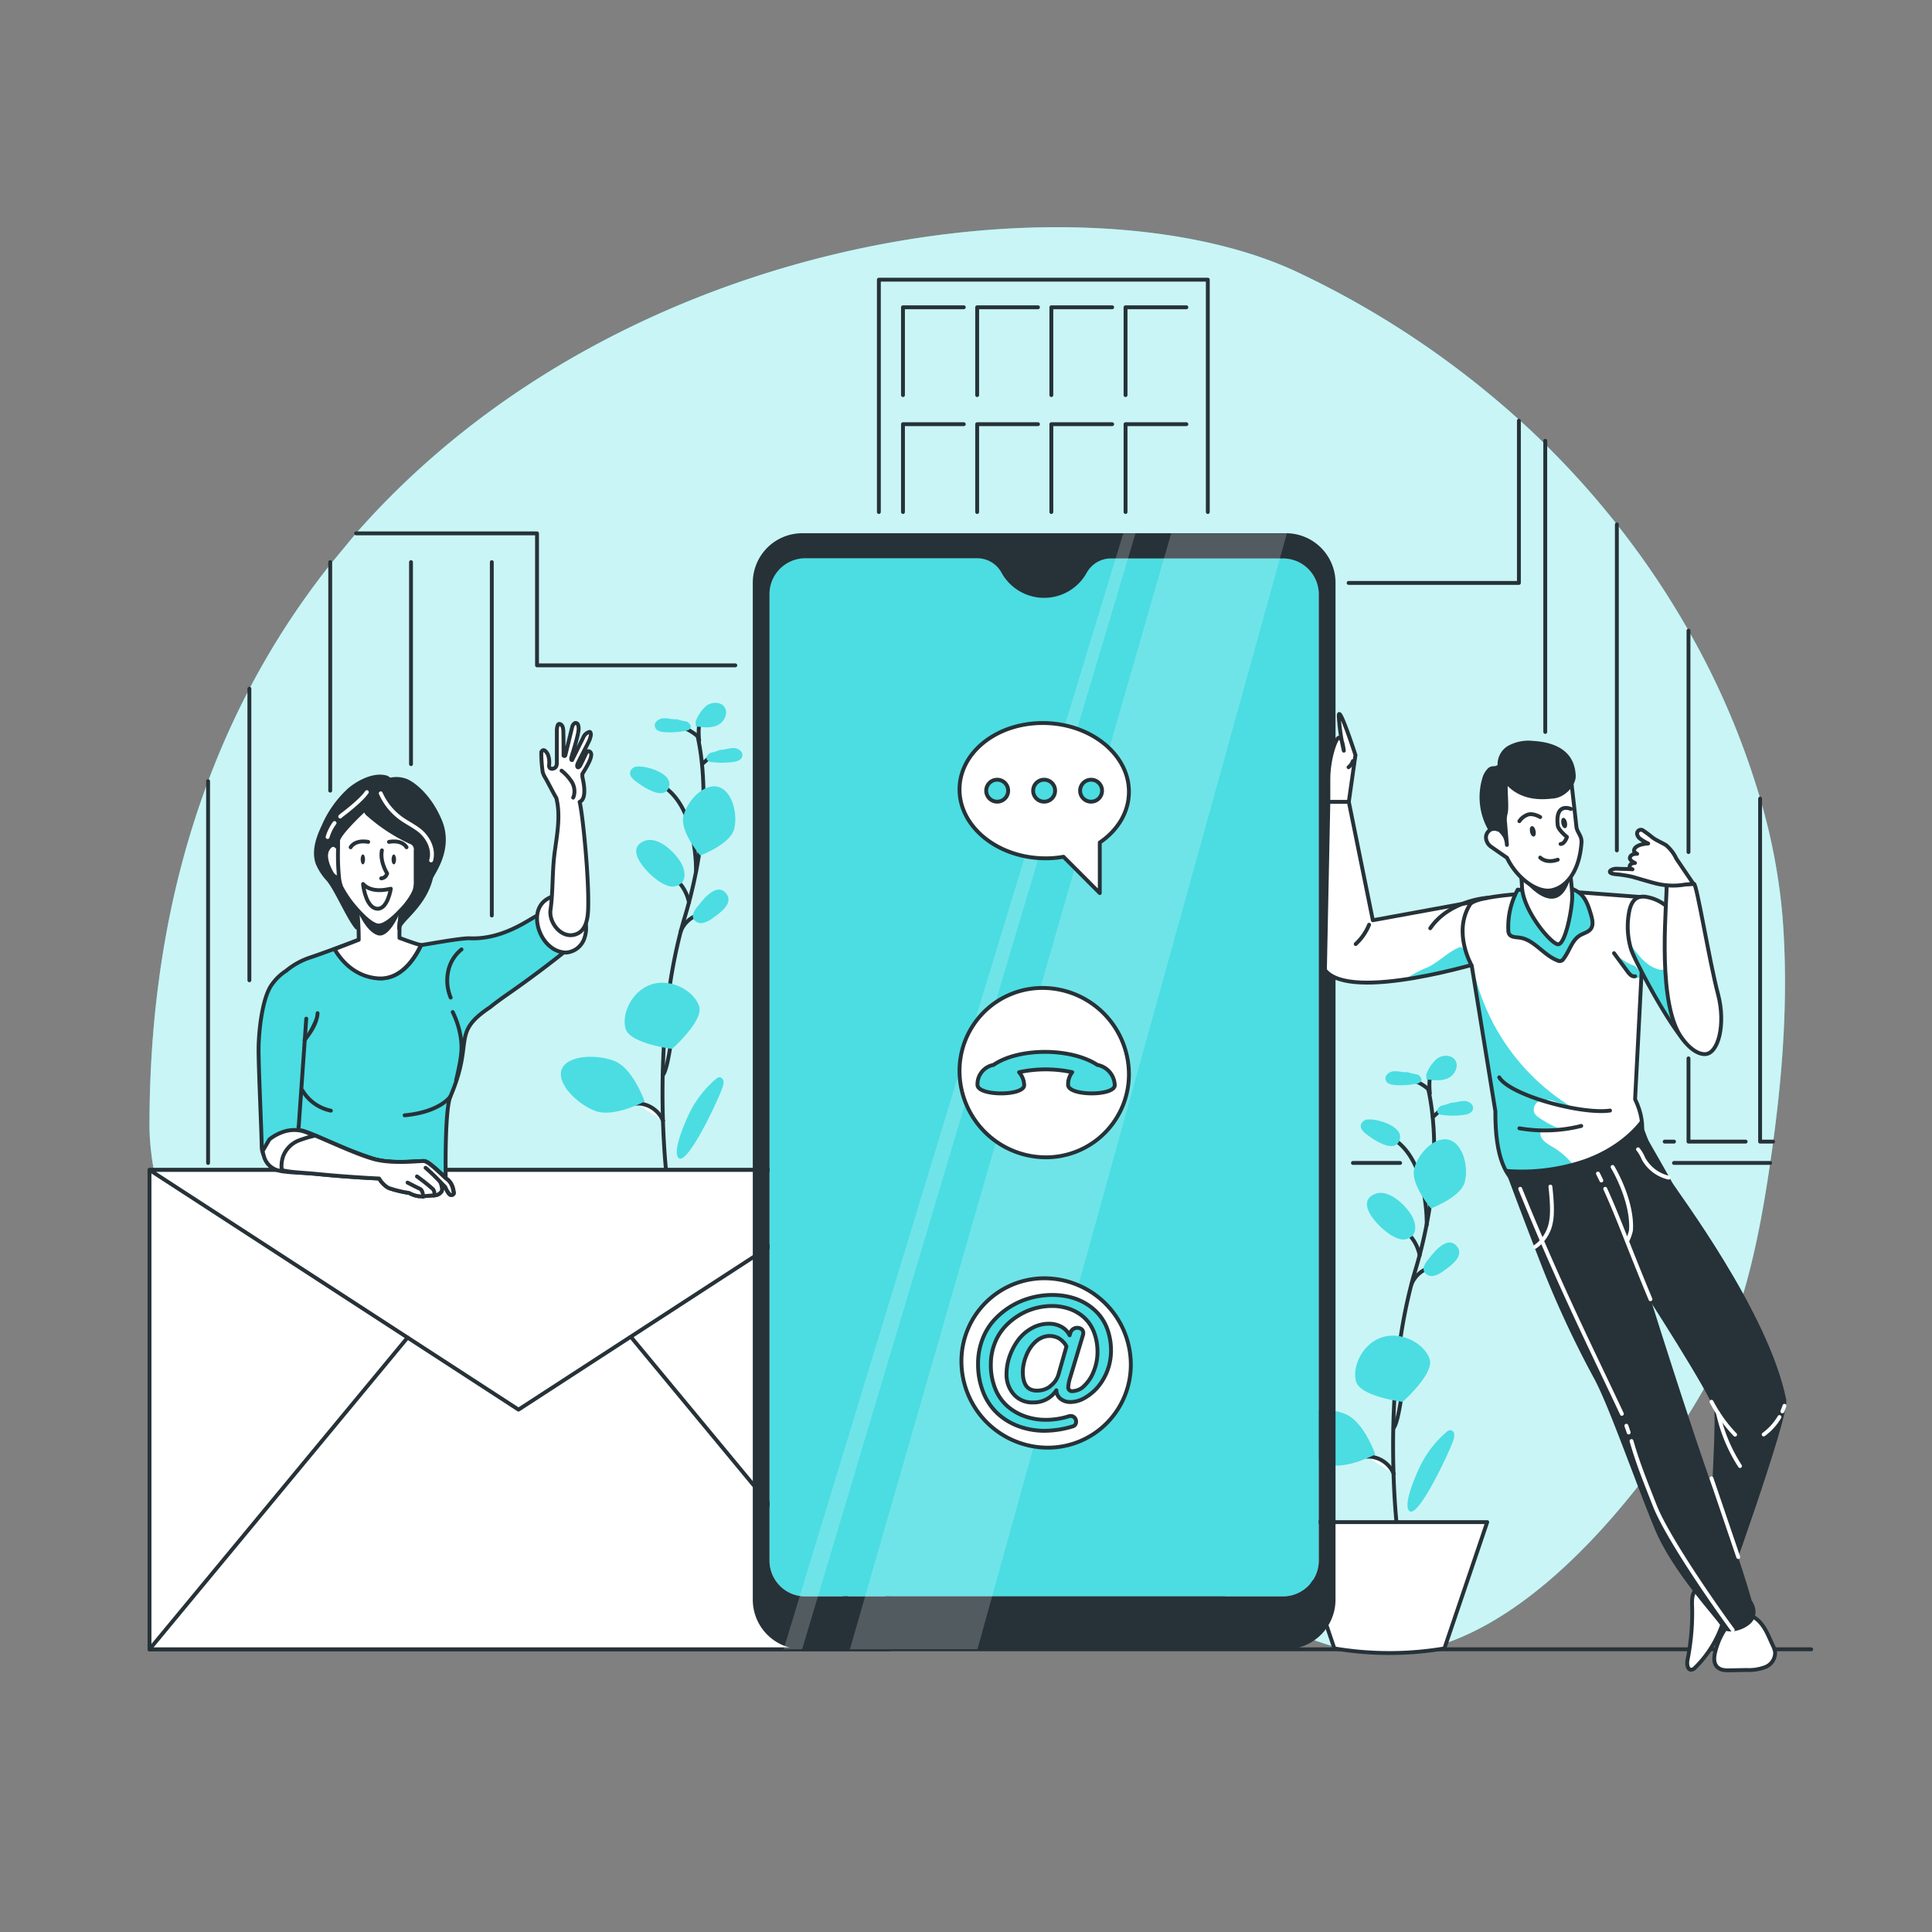 <svg xmlns="http://www.w3.org/2000/svg" viewBox="0 0 500 500"><rect x="0" y="0" width="500" height="500" fill="#808080" stroke="none"/><defs><clipPath id="a"><path d="M384.3 248.75s-34.85 10.8-41.41 2.27l.89-43.51h5.29l6.22 30.65 28.56-5.23s3.66 11.34.45 15.82z" style="fill:#fff;stroke:#263238;stroke-linecap:round;stroke-linejoin:round"/></clipPath><clipPath id="b"><path d="m380.88 249.89 6.12 37.68c-.16 24.42 11.49 20.75 19.58 20.68 9.35-.08 23.54-9.35 16.58-23.78l2.68-52.23-16.29-1.24c-5.37-.42-27.37.27-29.12 3.08-4.54 7.29.45 15.81.45 15.81z" style="fill:#fff;stroke:#263238;stroke-linecap:round;stroke-linejoin:round"/></clipPath><clipPath id="c"><path d="M441.19 255.8a36.9 36.9 0 0 1-5.32-11.7 30.51 30.51 0 0 0-1.82-6.11 11 11 0 0 0-7.89-5.85 4.16 4.16 0 0 0-2.16.1c-1.45.55-2.09 2.22-2.38 3.74a20.26 20.26 0 0 0 .54 9.81c.67 2.16 8.72 17.82 14 23.89-.46-3.06 3.06-13.29 5.03-13.88z" style="fill:#fff;stroke:#263238;stroke-linecap:round;stroke-linejoin:round"/></clipPath></defs><path d="M92.16 138c70.07-79.73 190.37-93 244-67.39a235.56 235.56 0 0 1 57.21 38.23q3.36 3 6.53 6.17a223.63 223.63 0 0 1 18.53 20.67A217.54 217.54 0 0 1 437 163.22a202.64 202.64 0 0 1 18.53 43.47 153.78 153.78 0 0 1 5.78 30.51c1.53 19.41.2 39-2.41 58.25q-.36 2.76-.78 5.52c-.07.51-.14 1-.22 1.53-2.87 19.17-6.93 38.51-16 55.23C432 376 397.46 426.69 360 428c-19.43.69-36.59-12-54.2-21-28-14.28-59.69-17.08-90.59-17.91s-62.18.06-92.29-7.6S63.29 356.24 47.9 327c-5.23-9.94-9.2-24.26-9.21-35.72 0-33.81 5.52-63.38 15.16-89.07a209.81 209.81 0 0 1 10.69-23.93 203.54 203.54 0 0 1 20.92-32.17z" style="fill:#4bdde2"/><g style="opacity:.7"><path d="M92.16 138c70.07-79.73 190.37-93 244-67.39a235.56 235.56 0 0 1 57.21 38.23q3.36 3 6.53 6.17a223.63 223.63 0 0 1 18.53 20.67A217.54 217.54 0 0 1 437 163.22a202.64 202.64 0 0 1 18.53 43.47 153.78 153.78 0 0 1 5.78 30.51c1.53 19.41.2 39-2.41 58.25q-.36 2.76-.78 5.52c-.07.51-.14 1-.22 1.53-2.87 19.17-6.93 38.51-16 55.23C432 376 397.46 426.69 360 428c-19.43.69-36.59-12-54.2-21-28-14.28-59.69-17.08-90.59-17.91s-62.18.06-92.29-7.6S63.29 356.24 47.9 327c-5.23-9.94-9.2-24.26-9.21-35.72 0-33.81 5.52-63.38 15.16-89.07a209.81 209.81 0 0 1 10.69-23.93 203.54 203.54 0 0 1 20.92-32.17z" style="fill:#fff"/></g><path style="fill:none;stroke:#263238;stroke-linecap:round;stroke-linejoin:round" d="M38.69 426.84h430.05M369.65 281.77h0v.11q0 .27.12.57a65 65 0 0 1 1 6.63c.19 1.91.34 4.09.38 6.52a98.68 98.68 0 0 1-1.15 16.78c-.22 1.46-.48 3-.79 4.54-.49 2.54-1.09 5.2-1.83 7.95a97.61 97.61 0 0 1-1.11 3.91l-.47 1.61c-.18.65-.36 1.3-.53 2v0a132.49 132.49 0 0 0-2.75 13.48c-.85 5.65-1.38 11.26-1.67 16.57-.39 7.08-.37 13.62-.2 19a2.44 2.44 0 0 0 0 .27c.18 5.47.52 9.76.75 12.2.13 1.43.22 2.24.23 2.29"/><path d="M369.68 281.91h0a12.1 12.1 0 0 0-5.25-2.73" style="fill:#fff;stroke:#263238;stroke-linecap:round;stroke-linejoin:round"/><path style="fill:none;stroke:#263238;stroke-linecap:round;stroke-linejoin:round" d="m370.8 289.11 2.66-2.41M367.41 324.88h0a11 11 0 0 0-.62-2.05 10.6 10.6 0 0 0-1.59-2.69 10.43 10.43 0 0 0-1.67-1.65M365.28 332.38a7.36 7.36 0 0 1 4.17-4.11"/><path d="M360.66 369.58c.89-1.08 1.56-5.17 1.92-7.37.09-.52.16-1 .23-1.29M353.81 377a4.42 4.42 0 0 1 .89 0 7.25 7.25 0 0 1 6 4.45" style="fill:#fff;stroke:#263238;stroke-linecap:round;stroke-linejoin:round"/><path d="M369.24 317s.47-16.23-8.44-22.12" style="fill:none;stroke:#263238;stroke-linecap:round;stroke-linejoin:round"/><path d="M370 351.79c1.17 3.79-7 11-7 11s-10.79-1.35-12-5.13 1.56-10 6.8-11.6 11.07 1.94 12.2 5.73zM379.09 305.86c-1 4-8.76 6.87-8.76 6.87S365 306.5 366 302.48s5.31-8.44 8.93-7.51 5.2 6.87 4.16 10.89zM348.1 365.93c4.85 1.88 7.82 10.46 7.82 10.46s-8 4.31-12.84 2.42-10-7.21-8.6-10.76 8.77-4.05 13.62-2.12zM358.73 318.73a10.43 10.43 0 0 0 3.32 1.88 3.49 3.49 0 0 0 3.53-.84c1-1.19.76-3 .11-4.49-1.3-2.85-6.08-7.7-9.75-6.31-5.3 2.03.43 8.03 2.79 9.76zM369.58 326c-.7.86-1.44 1.95-1.05 3a2.23 2.23 0 0 0 2.44 1.2 6.56 6.56 0 0 0 2.62-1.29c1.87-1.3 5.71-4 3.26-6.57s-5.85 1.85-7.27 3.66zM353.93 289.73a1.93 1.93 0 0 0-1.75 1.42c-.16.93.61 1.74 1.35 2.31 1.86 1.44 7.45 5.3 8.69 1.57 1.18-3.52-5.83-5.57-8.29-5.3zM364.22 277.47c-1.15.11-2.3-.31-3.46-.24s-2.43 1-2.18 2.14 1.54 1.39 2.6 1.45a20.77 20.77 0 0 0 5.45-.37 1.68 1.68 0 0 0 1.1-.56c.47-.69-.27-1.61-1.07-1.85a11.94 11.94 0 0 1-2.41-.58zM375.48 285.4c1.15 0 2.27-.46 3.43-.47s2.5.84 2.31 2-1.43 1.49-2.49 1.62a20.79 20.79 0 0 1-5.46 0 1.66 1.66 0 0 1-1.14-.49c-.51-.65.17-1.62.94-1.92a10.88 10.88 0 0 0 2.37-.73zM374.34 370.62a1.62 1.62 0 0 1 1-.49 1.11 1.11 0 0 1 1 1 3.17 3.17 0 0 1-.18 1.46c-.79 2.63-9.59 21.62-11.62 18.21-1.19-2 1.75-8.69 2.62-10.58a27.57 27.57 0 0 1 7.18-9.6z" style="fill:#4bdde2"/><path d="M370.05 283s-.53-4.61.58-5" style="fill:none;stroke:#263238;stroke-linecap:round;stroke-linejoin:round"/><path d="M369.07 278.19a10 10 0 0 1 2.84-4.22c1.39-1 3.62-1.08 4.63.31 1.13 1.55 0 3.9-1.73 4.73s-3.77.58-5.67.31v-.84z" style="fill:#4bdde2"/><path d="M373.81 426.61h0a85.62 85.62 0 0 1-28.48 0h0l-11.08-32.69h50.64z" style="fill:#fff;stroke:#263238;stroke-linecap:round;stroke-linejoin:round"/><path d="M180.55 190.43h0v.11q.06.27.12.57a61.83 61.83 0 0 1 1 6.63c.19 1.91.33 4.09.38 6.52a98.68 98.68 0 0 1-1.12 16.74c-.22 1.46-.48 3-.79 4.54-.49 2.54-1.1 5.2-1.83 7.95-.34 1.28-.71 2.59-1.11 3.91-.16.54-.32 1.07-.47 1.61s-.37 1.3-.54 2h0a133 133 0 0 0-2.75 13.48c-.85 5.65-1.37 11.26-1.66 16.57-.39 7.08-.38 13.62-.2 19v.27c.19 5.47.52 9.76.76 12.21.12 1.42.22 2.23.22 2.28" style="fill:none;stroke:#263238;stroke-linecap:round;stroke-linejoin:round"/><path d="M180.57 190.57h0s0 0 0 0a12.91 12.91 0 0 0-2.34-1.63 12.54 12.54 0 0 0-2.92-1.1" style="fill:#fff;stroke:#263238;stroke-linecap:round;stroke-linejoin:round"/><path style="fill:none;stroke:#263238;stroke-linecap:round;stroke-linejoin:round" d="m181.69 197.77 2.67-2.41M178.31 233.54h0a11 11 0 0 0-.63-2.05 10.6 10.6 0 0 0-1.59-2.69 10.43 10.43 0 0 0-1.67-1.65M176.18 241a7.31 7.31 0 0 1 4.16-4.11"/><path d="M171.55 278.24c.89-1.08 1.57-5.17 1.93-7.37.08-.52.16-1 .22-1.29M164.7 285.62a4.52 4.52 0 0 1 .9 0 7.28 7.28 0 0 1 6 4.45" style="fill:#fff;stroke:#263238;stroke-linecap:round;stroke-linejoin:round"/><path d="M180.13 225.62s.48-16.23-8.44-22.12" style="fill:none;stroke:#263238;stroke-linecap:round;stroke-linejoin:round"/><path d="M180.94 260.45c1.16 3.79-7 11-7 11s-10.8-1.35-12-5.13 1.57-10 6.8-11.6 11.03 1.95 12.2 5.73zM190 214.52c-1 4-8.76 6.87-8.76 6.87s-5.39-6.23-4.35-10.25 5.3-8.44 8.92-7.51 5.19 6.87 4.19 10.89zM159 274.59c4.85 1.89 7.83 10.46 7.83 10.46s-8 4.31-12.85 2.42-10-7.21-8.59-10.76 8.75-4.01 13.61-2.12zM169.63 227.39a10.39 10.39 0 0 0 3.31 1.88 3.49 3.49 0 0 0 3.53-.84c1-1.19.76-3 .11-4.49-1.3-2.85-6.07-7.7-9.75-6.31-5.29 2.01.43 8.01 2.8 9.76zM180.47 234.67c-.69.86-1.43 2-1.05 3a2.23 2.23 0 0 0 2.44 1.2 6.5 6.5 0 0 0 2.62-1.29c1.87-1.29 5.71-4 3.26-6.57s-5.8 1.84-7.27 3.66zM164.82 198.39a1.94 1.94 0 0 0-1.75 1.42c-.16.93.61 1.74 1.36 2.31 1.86 1.44 7.44 5.3 8.69 1.57 1.17-3.52-5.83-5.57-8.3-5.3zM175.11 186.13c-1.15.11-2.3-.31-3.45-.24s-2.44 1-2.18 2.14 1.53 1.39 2.6 1.45a20.7 20.7 0 0 0 5.44-.37 1.7 1.7 0 0 0 1.11-.56c.46-.69-.28-1.61-1.07-1.85a12 12 0 0 1-2.42-.58zM186.37 194.06c1.16 0 2.28-.46 3.43-.47s2.5.84 2.32 2-1.44 1.49-2.5 1.62a20.79 20.79 0 0 1-5.46 0 1.66 1.66 0 0 1-1.14-.49c-.51-.65.17-1.62.95-1.92a11.23 11.23 0 0 0 2.37-.73zM185.23 279.28a1.64 1.64 0 0 1 1-.49 1.14 1.14 0 0 1 1 1 3.18 3.18 0 0 1-.19 1.46c-.78 2.63-9.59 21.62-11.61 18.21-1.2-2 1.74-8.69 2.61-10.58a27.57 27.57 0 0 1 7.19-9.6z" style="fill:#4bdde2"/><path d="M180.94 191.68s-.53-4.61.59-5" style="fill:none;stroke:#263238;stroke-linecap:round;stroke-linejoin:round"/><path d="M180 186.85a9.82 9.82 0 0 1 2.84-4.22c1.39-1 3.61-1.08 4.62.31 1.13 1.55 0 3.9-1.73 4.73s-3.76.58-5.66.31v-.84z" style="fill:#4bdde2"/><g><path style="fill:none;stroke:#263238;stroke-linecap:round;stroke-linejoin:round" d="M53.85 300.97v-98.81M362.35 300.97h-12.21M458.1 300.97h-24.87M349.02 150.86h44.07v-41.98M92.16 138.04h46.82v34.15h51.32M64.54 253.69v-75.46M85.46 145.48v59.14M106.37 145.48v52.28M127.28 145.48v91.45M227.45 132.51V72.38h85.13v60.13"/><path style="fill:none;stroke:#263238;stroke-linecap:round;stroke-linejoin:round" d="M233.69 102.25V79.52h15.74M252.89 102.25V79.52h15.74M272.09 102.25V79.52h15.74M291.29 102.25V79.52h15.74M233.69 132.51v-22.73h15.74M252.89 132.51v-22.73h15.74M272.09 132.51v-22.73h15.74M291.29 132.51v-22.73h15.74M399.91 114.08v75.35M430.82 295.45h2.41M418.44 135.72v84.36M436.98 273.91v21.54h14.79M436.98 163.22v57.29M455.51 206.69v88.76h3.37"/></g><g><path style="fill:#fff;stroke:#263238;stroke-linecap:round;stroke-linejoin:round" d="M38.69 302.78h191v124.06h-191z"/><path style="fill:#fff;stroke:#263238;stroke-linecap:round;stroke-linejoin:round" d="m38.69 302.78 95.5 62.03 95.5-62.03h-191z"/><path style="fill:none;stroke:#263238;stroke-linecap:round;stroke-linejoin:round" d="m105.48 346.16-66.79 80.68M163.42 346.16l66.79 80.68"/></g><g><path d="M331.9 144.48h-44.4a7.16 7.16 0 0 0-6.26 3.7 12.61 12.61 0 0 1-22.06 0 7.15 7.15 0 0 0-6.29-3.75h-44.35a9.27 9.27 0 0 0-9.39 9.15V404a9.28 9.28 0 0 0 9.39 9.15H331.9a9.29 9.29 0 0 0 9.4-9.15V153.63a9.28 9.28 0 0 0-9.4-9.15z" style="fill:#4bdde2"/><path d="M345.63 150.86A12.82 12.82 0 0 0 332.81 138H207.64a12.81 12.81 0 0 0-12.82 12.81V414a12.81 12.81 0 0 0 12.81 12.81h125.18A12.82 12.82 0 0 0 345.63 414zM341.3 404a9.29 9.29 0 0 1-9.4 9.15H208.54a9.28 9.28 0 0 1-9.39-9.15V153.63a9.27 9.27 0 0 1 9.39-9.15h44.37a7.13 7.13 0 0 1 6.28 3.75 12.61 12.61 0 0 0 22.06 0 7.14 7.14 0 0 1 6.26-3.7h44.4a9.27 9.27 0 0 1 9.39 9.15z" style="fill:#263238"/><path style="fill:#fff;opacity:.2" d="m303.1 138.04-83.15 288.79 33.02-.03 80.07-288.76H303.1zM290.7 138.04l-87.91 288.8 4.81-.03 86.26-288.77h-3.16z"/><path d="M292.65 352.73a21.46 21.46 0 0 1-21.53 21.92 22.39 22.39 0 0 1-22.3-21.92 21.46 21.46 0 0 1 21.53-21.91 22.38 22.38 0 0 1 22.3 21.91z" style="fill:#fff;stroke:#263238;stroke-linecap:round;stroke-linejoin:round"/><path d="M263.55 369.09a16.42 16.42 0 0 1-5.49-3.38 15 15 0 0 1-3.63-5.49 19.54 19.54 0 0 1-1.31-7.3 17.46 17.46 0 0 1 1.11-6.23 15.67 15.67 0 0 1 3-5 20 20 0 0 1 9.57-5.82 21.18 21.18 0 0 1 5.54-.73 18.88 18.88 0 0 1 4.61.55 14.78 14.78 0 0 1 4.13 1.71 13.76 13.76 0 0 1 3.37 2.85 12.58 12.58 0 0 1 2.26 4.1 16.43 16.43 0 0 1 .82 5.29 14.68 14.68 0 0 1-3.53 9.46 13.09 13.09 0 0 1-3.4 2.75 7.55 7.55 0 0 1-3.62 1 4 4 0 0 1-2.44-.79 2.84 2.84 0 0 1-1.15-2.26 7 7 0 0 1-6.05 3.15 6.3 6.3 0 0 1-5-2.12 7.66 7.66 0 0 1-1.85-5.23 14 14 0 0 1 .81-4.62 16 16 0 0 1 2.21-4.18 11 11 0 0 1 3.5-3.05 9.06 9.06 0 0 1 4.49-1.17 6.59 6.59 0 0 1 3.14.76 5.16 5.16 0 0 1 2.18 2.23l.2-.67a1.87 1.87 0 0 1 2.37-1.17 2 2 0 0 1 .51.26 1.2 1.2 0 0 1 .45 1 1.71 1.71 0 0 1-.09.55l-3.24 10.78a10.72 10.72 0 0 0-.55 2.54 1 1 0 0 0 1.19 1.16 4.47 4.47 0 0 0 3-1.43 10.27 10.27 0 0 0 2.43-3.79 13.26 13.26 0 0 0 .94-4.9 14.3 14.3 0 0 0-.64-4.36 10.65 10.65 0 0 0-1.72-3.37 10.19 10.19 0 0 0-2.61-2.33 11.34 11.34 0 0 0-3.22-1.39 14 14 0 0 0-3.58-.46 16.52 16.52 0 0 0-4.53.64 16.09 16.09 0 0 0-4.29 1.93 16.74 16.74 0 0 0-3.6 3.06 13.4 13.4 0 0 0-2.48 4.24 14.89 14.89 0 0 0-.93 5.29 16.33 16.33 0 0 0 1.14 6.25 11.94 11.94 0 0 0 3.12 4.5 14 14 0 0 0 4.52 2.63 16.08 16.08 0 0 0 5.45.92 19.67 19.67 0 0 0 5.85-.89 1.7 1.7 0 0 1 .59-.1 1.33 1.33 0 0 1 1 .43 1.4 1.4 0 0 1 .39 1 1.21 1.21 0 0 1-.94 1.28 25.65 25.65 0 0 1-7.28 1.12 19.56 19.56 0 0 1-6.72-1.2zm8.26-10.37a5.65 5.65 0 0 0 2.09-2.88l2.09-7.35-.14-.3a3.51 3.51 0 0 0-.47-.67 6.88 6.88 0 0 0-.82-.8 4.24 4.24 0 0 0-1.25-.69 5 5 0 0 0-3.63.13 5.85 5.85 0 0 0-1.71 1.11 9.31 9.31 0 0 0-1.38 1.62 11.05 11.05 0 0 0-1 1.95 12 12 0 0 0-.65 2.11 9.84 9.84 0 0 0-.23 2.09 8.59 8.59 0 0 0 .08 1.35 5.82 5.82 0 0 0 .26 1.17 4 4 0 0 0 .47 1 2.74 2.74 0 0 0 .68.72 2.86 2.86 0 0 0 .95.45 4 4 0 0 0 1.23.16 5.64 5.64 0 0 0 3.47-1.14z" style="fill:#4bdde2;stroke:#263238;stroke-linecap:round;stroke-linejoin:round"/><path d="M292.16 277.6a21.46 21.46 0 0 1-21.53 21.91 22.38 22.38 0 0 1-22.3-21.91 21.45 21.45 0 0 1 21.53-21.92 22.39 22.39 0 0 1 22.3 21.92z" style="fill:#fff;stroke:#263238;stroke-linecap:round;stroke-linejoin:round"/><path d="M284 275.6c-6.87-4.5-20.34-4.5-26.89 0a5.08 5.08 0 0 0-4.14 5.19c.1 2.91 12.19 2.91 12.09 0a5.45 5.45 0 0 0-1.32-3.3 32.57 32.57 0 0 1 13.76 0 5.06 5.06 0 0 0-1.08 3.3c.1 2.91 12.19 2.91 12.08 0a5.54 5.54 0 0 0-4.5-5.19z" style="fill:#4bdde2;stroke:#263238;stroke-linecap:round;stroke-linejoin:round"/><path d="M292.16 204.62c.12 5.39-2.82 10.21-7.54 13.42v13.09l-9.39-9.4a25.64 25.64 0 0 1-4.6.4c-12.1 0-22.09-7.84-22.3-17.51s9.42-17.5 21.53-17.5 22.14 7.88 22.3 17.5z" style="fill:#fff;stroke:#263238;stroke-linecap:round;stroke-linejoin:round"/><path d="M260.91 204.62a2.84 2.84 0 1 1-2.84-2.83 2.84 2.84 0 0 1 2.84 2.83zM273.06 204.62a2.84 2.84 0 1 1-2.84-2.83 2.84 2.84 0 0 1 2.84 2.83zM285.21 204.62a2.84 2.84 0 1 1-2.84-2.83 2.84 2.84 0 0 1 2.84 2.83z" style="fill:#4bdde2;stroke:#263238;stroke-linecap:round;stroke-linejoin:round"/></g><g><path d="M147.8 244.53a4.58 4.58 0 0 1-1.49 1.64q-6.92 5.52-14.16 10.59c-1.77 1.24-3.61 2.52-5.32 3.91-10.28 6.88-4 8.56-10.28 23.12v0c-1.48 3.48-1.21 20.53-1.21 20.53h-.51A39.23 39.23 0 0 0 111 301h0a5.38 5.38 0 0 0-.58-.34h0a1.87 1.87 0 0 0-.6-.19c-1-.06-4.81.4-8.66.15l-1-.08c-.56-.06-1.11-.13-1.66-.23s-1.08-.21-1.59-.35a99.3 99.3 0 0 1-10.73-4.14h0l-1.74-.75-.86-.37-.78-.34-.56-.24-.54-.23h0c-.91-.38-1.76-.73-2.54-1a11.3 11.3 0 0 0-1.09-.33c0 .82-.13 1.66-.24 2.48-.48 3.91-1.55 7.52-3.46 8a.24.24 0 0 1-.12 0 2.94 2.94 0 0 1-.51.05h-.15a3.88 3.88 0 0 1-1.24-.23h0a8 8 0 0 1-4-3.75 5.26 5.26 0 0 1-.62-2.3c0-2.91-.81-20.08-.81-25.08s1-13.75 3.49-17a13.16 13.16 0 0 1 3.62-3.47 19.07 19.07 0 0 1 6.17-3.44c2.66-.87 8.61-3.09 12.76-4.66v0l-6.27 2.42c1.59 2.72 5 7 11.15 7.55 5.78.49 9.36-4.74 11.19-8.56.16.06 10.22-1.85 12.55-1.74 7.59.33 13.78-3.78 16.58-5.41a6.53 6.53 0 0 1 9.57 3.62v.09a4.8 4.8 0 0 1 .07 3.4z" style="fill:#4bdde2;stroke:#263238;stroke-linecap:round;stroke-linejoin:round"/><path d="M108.92 244.63h0l-.46-.16zM117.45 308.72a.5.5 0 0 1 0 .12.7.7 0 0 1-1.05.3c-.46-.26-1.17-1.93-1.17-1.93l-.79-.82-.52-.55h0c.08.2.71 1.73.38 2.44a.35.35 0 0 1-.08.13 2.37 2.37 0 0 1-1.9.95h0c-.43 0-1.69.15-2.79.22h-.12a9 9 0 0 1-1 0 6.78 6.78 0 0 1-2.52-.85 30.54 30.54 0 0 1-5.18-1.23l-.3-.16-.27-.16a2.67 2.67 0 0 1-.49-.38 6.92 6.92 0 0 1-1.53-1.8h0s-4.06-.17-9.51-.59c-2-.15-4.16-.34-6.4-.56-3.44-.35-6.28-.33-8.51-.64h-.16c-.44-.06-.85-.14-1.24-.23h0a5.16 5.16 0 0 1-4-3.75 12.83 12.83 0 0 1-.32-1.35l1.74-3a11.57 11.57 0 0 1 3-1.74 8.9 8.9 0 0 1 5.31-.49 11.3 11.3 0 0 1 1.09.33c.78.3 1.63.65 2.54 1l.55.23.56.24.78.34C88 296.63 93.31 299 96.86 300a20.78 20.78 0 0 0 3.25.58l1 .08c3.85.25 7.65-.21 8.66-.15s3.48 2.41 5.06 3.86c.43.4.81.73 1.07.93l.12.1.09.08a4.5 4.5 0 0 1 1.16 2.12s0 0 0 0a4.49 4.49 0 0 1 .16.82 1.31 1.31 0 0 1 .02.3z" style="fill:#fff;stroke:#263238;stroke-linecap:round;stroke-linejoin:round"/><path d="M117.45 308.72a.5.5 0 0 1 0 .12.7.7 0 0 1-1.05.29 6.82 6.82 0 0 1-1.17-1.93l-.79-.81-.52-.54h0c.07.16.72 1.72.39 2.44a.35.35 0 0 1-.08.13 2.4 2.4 0 0 1-.38.4 2.45 2.45 0 0 1-1.52.54h0c-.44 0-1.69.14-2.78.22h-.14a9 9 0 0 1-1 0 7 7 0 0 1-2.51-.84 30.89 30.89 0 0 1-5.18-1.24l-.29-.14-.27-.16a4 4 0 0 1-.49-.38 6.92 6.92 0 0 1-1.55-1.82h0s-3.94-.17-9.28-.58c-2-.15-4.31-.35-6.63-.58-3.16-.31-5.77-.4-7.88-.73l-.65-.12-.75-.17a7.65 7.65 0 0 1 .37-3.64 7.14 7.14 0 0 1 4.46-4.18h0a28.41 28.41 0 0 1 3.83-1.11h0l.54.23.56.24.78.34c4.53 1.95 9.78 4.31 13.34 5.28a19.68 19.68 0 0 0 3.25.57l1 .08c3.85.26 7.65-.2 8.66-.14s3.47 2.4 5 3.85a14.12 14.12 0 0 0 1.09.94l.12.09.09.08a4.25 4.25 0 0 1 1.16 2.12s0 0 0 0a4.49 4.49 0 0 1 .16.82 1.31 1.31 0 0 1 .11.33z" style="fill:#fff;stroke:#263238;stroke-linecap:round;stroke-linejoin:round"/><path d="M105.48 306.06s2.27 1.18 3.17 1.59.82 2.06.82 2.06M107.91 304.46a51.57 51.57 0 0 1 4.12 3.27 1.59 1.59 0 0 1 .25 1.66M113.89 305.83a47.38 47.38 0 0 0-3.75-3.6M108.91 244.65c-1.81 3.81-5.4 9-11.18 8.55-6.12-.52-9.56-4.83-11.15-7.56 2.2-.84 4.43-1.7 6.26-2.42v0c0-1.86-.06-4.09-.26-6.3 0-.48-.1-1-.15-1.45s-.11-.77-.17-1.14h11.63s-.07.46-.16 1.23h0c-.07.69-.16 1.61-.23 2.65-.09 1.38-.15 3-.11 4.53.56.19 1.13.4 1.7.62l1.1.38c.44.16.87.3 1.33.45l1 .3a3.34 3.34 0 0 1 .39.16z" style="fill:#fff;stroke:#263238;stroke-linecap:round;stroke-linejoin:round"/><path d="M92.43 235.43s2.17 5.64 5.32 6.6 6-6.47 6-6.47-4.44 4.74-6.09 4-5.21-4.09-5.21-4.09" style="fill:#263238"/><path d="M90.56 204.28a27.35 27.35 0 0 0-6.83 9.53c-1.43 3-2.64 6.45-1.54 9.59a14.22 14.22 0 0 0 2.75 4.22c2.16 2.59 5.19 9.82 7.35 12.41.14-4.61-3.72-12.06-3.31-15.93a27.75 27.75 0 0 1 2.91-8.55 43.93 43.93 0 0 1 5.66-9.82c1.31-1.58 5.52-4.39 1.27-4.73-2.82-.23-6.13 1.53-8.26 3.28z" style="fill:#263238;stroke:#263238;stroke-linecap:round;stroke-linejoin:round"/><path d="M87.84 220s-1.49-2.89-3.06-.15c-1.13 2 .5 5.15 1.2 6.32a2.35 2.35 0 0 0 2.09 1z" style="fill:#fff;stroke:#263238;stroke-linecap:round;stroke-linejoin:round"/><path d="M107.42 230.44a20.3 20.3 0 0 1-3.69 5.12l-.9.93c-1.86 1.84-3.87 3.3-5.19 3-1.15-.23-2.65-1.41-4.12-2.92-.37-.37-.73-.77-1.09-1.17h0a28.31 28.31 0 0 1-4.09-5.79 9.06 9.06 0 0 1-.59-2.45 57.26 57.26 0 0 1-.26-7.54v-2c0-1.74 6.52-7.79 6.52-7.79a1.15 1.15 0 0 1 .55-.06 10.52 10.52 0 0 1 3.2 1.14c3.95 1.92 9.46 5.73 9.86 7.18.61 2.11.38 10.47-.2 12.35z" style="fill:#fff;stroke:#263238;stroke-linecap:round;stroke-linejoin:round"/><path d="M94.47 222.42c0 .7-.26 1.27-.55 1.27s-.58-.55-.58-1.27.26-1.29.58-1.29.55.59.55 1.29zM101.92 221.14c.32 0 .58.57.58 1.28s-.26 1.27-.58 1.27-.58-.57-.58-1.27.26-1.28.58-1.28z" style="fill:#263238"/><path d="M90.75 219.27s1-2 4.54-1.39M105.21 219.27s-1-2-4.54-1.39M98.66 227.31a1.68 1.68 0 0 0 1.53-1.29s-1.94-3-1.35-5.94" style="fill:none;stroke:#263238;stroke-linecap:round;stroke-linejoin:round"/><path d="M86.58 213a11.69 11.69 0 0 0-1.8 3.62M94.94 205s-1.11 1.84-6 5.59a9.32 9.32 0 0 0-.9.74" style="fill:none;stroke:#fff;stroke-linecap:round;stroke-linejoin:round"/><path d="m79.26 263.63-2 28.54v-.73" style="fill:#263238;stroke:#263238;stroke-linecap:round;stroke-linejoin:round"/><path d="M142.43 232.24a5.94 5.94 0 0 1 5.53.64 8.57 8.57 0 0 1 3.29 4.65 8.16 8.16 0 0 1-.18 5.74 5.42 5.42 0 0 1-4.53 3.25 6.47 6.47 0 0 1-4-1.45c-3.74-2.8-5.61-10.46-.11-12.83z" style="fill:#fff;stroke:#263238;stroke-linecap:round;stroke-linejoin:round"/><path d="M150.71 200.31c0 .12 0 .91.07 1.05.35 1.54 1.09 5.39-.78 6.17.71 2.53 2.45 19.06 2.22 27.49-.06 2.52-.5 5.51-2.76 6.59-3.81 1.81-7.43-2.6-7-6.05.67-4.71.44-9.51 1-14.27.61-4.94 1.73-10 .5-14.83-.3-.33-2.22-4.14-2.85-5.19a6 6 0 0 1-.66-1.44 35.94 35.94 0 0 1-.36-5.21c.57-1.08 1.31-.08 1.7.63a5.87 5.87 0 0 1 .32 2.71 1.13 1.13 0 0 0 .09.66.82.82 0 0 0 .75.34c1.23-.18 1.18-1.21 1.16-2v-7.93c0-.44.14-1.63.56-1.67s1.05.3 1.11 1.71c.07 1.59.07 6.49.07 6.49a.33.33 0 0 0 .31.09c.1 0 .14-.18.18-.28.59-2.46 1.19-4.92 1.78-7.38.07-.29.5-.89.81-.89.74 0 .76.86.8 1.11.26 1.32-1.59 6.76-1.9 8 0 .22 0 .55.23.49l2.9-5.85a2.38 2.38 0 0 1 1.57-1.42.25.25 0 0 1 .15 0 .3.3 0 0 1 .12.13c.28.5 0 1.19-.16 1.74s-2.33 4.59-3.1 6.22c-.11.23-.29.75-.07 1s.62-.23.78-.56c.49-1 .95-1.94 1.4-2.92.14-.29.35-.7.68-.63 1.95.42-.82 4.51-1.62 5.9z" style="fill:#fff;stroke:#263238;stroke-linecap:round;stroke-linejoin:round"/><path d="M145.33 199.45a12.17 12.17 0 0 1 2.59 2.82 4.63 4.63 0 0 1 .6 3.68 2.72 2.72 0 0 1-.19.47" style="fill:#fff;stroke:#263238;stroke-linecap:round;stroke-linejoin:round"/><path d="M117.16 261.92a22.47 22.47 0 0 1 2.11 6.78c.29 2.36.38 4.21-1.23 10.84" style="fill:none;stroke:#263238;stroke-linecap:round;stroke-linejoin:round"/><path d="M94.59 208.33a2.63 2.63 0 0 0-.1 1.27 2.78 2.78 0 0 0 1 1.33 45.21 45.21 0 0 0 10.62 6.94 2 2 0 0 1 1.47 2.26v7.73a7.55 7.55 0 0 1-.23 2.37c-.56 1.8-1.8 3.25-2.7 4.91a9.91 9.91 0 0 0-1.34 5.19c-.25-1.91 6.43-5.61 8.24-13.13.25-1.06 5.45-7.37 2.33-14.78-3-7.11-7.72-10.17-9.31-10.54a7.08 7.08 0 0 0-6.35 1.22 10 10 0 0 0-3.63 5.23z" style="fill:#263238;stroke:#263238;stroke-linecap:round;stroke-linejoin:round"/><path d="M101.14 230c-.57.12-1.15.23-1.73.3-2 .25-4.14-.06-5.45-1.52.1 1.31 1 6.26 3.69 6.4s3.49-5.18 3.49-5.18z" style="fill:none;stroke:#263238;stroke-linecap:round;stroke-linejoin:round"/><path d="M98.54 205.31a15.92 15.92 0 0 0 5.32 6.54c1.69 1.21 3.62 2.08 5.17 3.46 2 1.83 3.31 4.73 2.54 7.36" style="fill:none;stroke:#fff;stroke-linecap:round;stroke-linejoin:round"/><path d="M119.44 245.71a9.76 9.76 0 0 0-3.55 6.21 11.34 11.34 0 0 0 .75 6.25" style="fill:none;stroke:#263238;stroke-linecap:round;stroke-linejoin:round"/><path d="M82.19 262.21c-.16 2.62-1.79 4.89-3.37 7" style="fill:#263238;stroke:#263238;stroke-linecap:round;stroke-linejoin:round"/><path d="M78.29 282.24a11.13 11.13 0 0 0 7.34 5.2M116.55 283.8s-2.69 4-11.83 4.84" style="fill:none;stroke:#263238;stroke-linecap:round;stroke-linejoin:round"/></g><g><path d="M384.3 248.75s-34.85 10.8-41.41 2.27l.89-43.51h5.29l6.22 30.65 28.56-5.23s3.66 11.34.45 15.82z" style="fill:#fff"/><g style="clip-path:url(#a)"><path d="M369.62 250.27a30.17 30.17 0 0 0-5.69 3c2.36.75 4.88-.2 7.24-.95a73.39 73.39 0 0 1 9.51-2.24c.15-.89-1-2.92-1.45-3.71-.82-1.38-1-1.5-2.38-.82-2.51 1.26-4.65 3.45-7.23 4.72z" style="fill:#4bdde2"/></g><path d="M384.3 248.75s-34.85 10.8-41.41 2.27l.89-43.51h5.29l6.22 30.65 28.56-5.23s3.66 11.34.45 15.82z" style="fill:none;stroke:#263238;stroke-linecap:round;stroke-linejoin:round"/><path d="m380.88 249.89 6.12 37.68c-.16 24.42 11.49 20.75 19.58 20.68 9.35-.08 23.54-9.35 16.58-23.78l2.68-52.23-16.29-1.24c-5.37-.42-27.37.27-29.12 3.08-4.54 7.29.45 15.81.45 15.81z" style="fill:#fff"/><g style="clip-path:url(#b)"><path d="M381.84 253a56.15 56.15 0 0 0 24.39 33.18 16.05 16.05 0 0 1-3.79-1.09 5.6 5.6 0 0 0-3.86-.21 2.48 2.48 0 0 0-1.49 3.18 3.54 3.54 0 0 0 1.16 1.15 26 26 0 0 0 6.45 3.3 16.92 16.92 0 0 0-6 .46c-.36 1.74 1.58 3 3.11 3.85a19.11 19.11 0 0 1 6.12 5.75 146.3 146.3 0 0 0-16.07.92 3.4 3.4 0 0 1-2.1-.2 3.34 3.34 0 0 1-1.3-2.13 54.73 54.73 0 0 1-2.06-12.77c-.1-2.43 0-4.88-.32-7.29a56.78 56.78 0 0 0-1.06-5.65q-2.33-10.82-3.57-21.81c-.37.03.39-.64.39-.64zM423.15 250a11.52 11.52 0 0 1-3.71-2c.31 1.5 2.55 4.09 3.86 4.89.27.17.66.31.9.08s.4-.82.64-1z" style="fill:#4bdde2"/></g><path d="m380.88 249.89 6.12 37.68c-.16 24.42 11.49 20.75 19.58 20.68 9.35-.08 23.54-9.35 16.58-23.78l2.68-52.23-16.29-1.24c-5.37-.42-27.37.27-29.12 3.08-4.54 7.29.45 15.81.45 15.81z" style="fill:none;stroke:#263238;stroke-linecap:round;stroke-linejoin:round"/><path d="M392.79 230.23a20.09 20.09 0 0 0-2.44 10.49 2.41 2.41 0 0 0 .18.93c.45.89 1.68.89 2.67 1 3.85.49 6.24 4.55 9.87 5.91a1.11 1.11 0 0 0 1.55-.4c1.58-2 2.14-4.81 4.3-6.1.94-.56 2.13-.79 2.78-1.67.74-1 .41-2.44.05-3.66-.59-2-1.25-4.08-2.78-5.47a9.45 9.45 0 0 0-5.7-2 26 26 0 0 0-9 .84c.04.38-1.48.13-1.48.13z" style="fill:#4bdde2;stroke:#263238;stroke-linecap:round;stroke-linejoin:round"/><path d="M441.19 255.8a36.9 36.9 0 0 1-5.32-11.7 30.51 30.51 0 0 0-1.82-6.11 11 11 0 0 0-7.89-5.85 4.16 4.16 0 0 0-2.16.1c-1.45.55-2.09 2.22-2.38 3.74a20.26 20.26 0 0 0 .54 9.81c.67 2.16 8.72 17.82 14 23.89-.46-3.06 3.06-13.29 5.03-13.88z" style="fill:#fff"/><g style="clip-path:url(#c)"><path d="m425.4 252.73 4.94 9.31c.71 1.33 1.51 2.75 2.89 3.33a39.69 39.69 0 0 1-1.47-9.44 16.16 16.16 0 0 0-.55-4.76c-.2.17-.41-.55-.41-.55-.22.41-.8.42-1.25.33-3.23-.68-5.45-3.56-7.37-6.24a6.07 6.07 0 0 0 1 5.28s2.06 2.43 2.22 2.74z" style="fill:#4bdde2"/></g><path d="M441.19 255.8a36.9 36.9 0 0 1-5.32-11.7 30.51 30.51 0 0 0-1.82-6.11 11 11 0 0 0-7.89-5.85 4.16 4.16 0 0 0-2.16.1c-1.45.55-2.09 2.22-2.38 3.74a20.26 20.26 0 0 0 .54 9.81c.67 2.16 8.72 17.82 14 23.89-.46-3.06 3.06-13.29 5.03-13.88z" style="fill:none;stroke:#263238;stroke-linecap:round;stroke-linejoin:round"/><path d="M434.25 267c-5.38-10.31-2.78-34.07-2.94-37.89l7.1-.38c.71 0 4 20.26 6.24 28.67 2 7.66.08 15.41-3.46 15.41-2.94 0-5.81-3.64-6.94-5.81z" style="fill:#fff;stroke:#263238;stroke-linecap:round;stroke-linejoin:round"/><path d="M370.14 240.23c5-7.3 14.81-7.88 14.81-7.88" style="fill:none;stroke:#263238;stroke-linecap:round;stroke-linejoin:round"/><path d="M350.85 244.32a13.88 13.88 0 0 0 3.47-5" style="fill:#fff;stroke:#263238;stroke-linecap:round;stroke-linejoin:round"/><path d="M388 278.82c2.85 4.67 21.31 9.66 28.67 8.59M393.22 292a38.68 38.68 0 0 0 16-.61M417.71 246.69l3.52 4.77c.48.65 1.15 1.38 1.94 1.2" style="fill:none;stroke:#263238;stroke-linecap:round;stroke-linejoin:round"/><path d="M443.87 427.63c-.31 1.27-.41 2.78.5 3.73s2.23.93 3.46.91l4.23-.08a11.9 11.9 0 0 0 4.79-.75 4 4 0 0 0 2.55-3.81 6.18 6.18 0 0 0-.6-1.82c-.38-.82-.76-1.65-1.13-2.47-4.67-10.29-11.8-4.03-13.8 4.29zM437.91 415.5a61.61 61.61 0 0 1-1.18 14.08c-.22 1.05 0 2.64 1 2.54a1.61 1.61 0 0 0 1-.57 28.69 28.69 0 0 0 7.61-13.17 4.19 4.19 0 0 0-.11-3.23 4.54 4.54 0 0 0-1-1.06c-3.39-2.71-7.63-5.4-7.32 1.41z" style="fill:#fff;stroke:#263238;stroke-linecap:round;stroke-linejoin:round"/><path d="M426.3 294.63s5.27 9.16 6.4 11.29 25 33.5 29.58 56.34c.86 4.34-16.75 52.88-16.75 52.88l-4-2.26s2.78-44.27 2.1-47.95-18.25-30.84-18.25-30.84-9.81-7.21-13.85-15.59z" style="fill:#263238"/><path d="M426.87 317.58s-3 6.68-3 7.64 16.5 53.1 21.35 65.16q4.6 11.65 8.11 23.84s1.88 2.47.46 5-7.07 4.19-8.23 1.93-12.59-14-17.41-25.68-11.6-31.2-15.46-38.47a261.79 261.79 0 0 1-13.44-28.71c-4.85-12.41-9.81-25.79-9.81-25.79a49.07 49.07 0 0 0 6.06.17 50.5 50.5 0 0 0 14-2.48c10.54-3.54 15.1-10.32 15.1-10.32s2.61 7.07 3.29 8.44z" style="fill:#263238"/><path d="M460.52 366.73a14.79 14.79 0 0 1-4.08 4.51M461.81 363.82a12.34 12.34 0 0 1-.54 1.43M417.34 302c2.66 4.58 5.15 11.17 4.75 16.45a11.53 11.53 0 0 1-1 2.76M401.24 307.09c.29 2.55.68 6.79.12 9.29a9.83 9.83 0 0 1-4.08 6.3M423.92 297.44a9.5 9.5 0 0 1 1.4 2.39 10 10 0 0 0 6.52 4.94" style="fill:none;stroke:#fff;stroke-linecap:round;stroke-linejoin:round"/><path d="M415.43 307.66c3.53 7.72 6.23 15.46 11.71 28.58M413.55 303.71c.3.6.59 1.2.88 1.8M442.93 362.77a36.67 36.67 0 0 0 6.11 8.52" style="fill:none;stroke:#fff;stroke-linecap:round;stroke-linejoin:round"/><path d="M444.6 365.65a41.58 41.58 0 0 0 5.71 13.76M419.74 365.9c-7.79-16.62-16.1-33.11-26.31-58.24M421.5 370.73c-.19-.58-.39-1.16-.6-1.75M448.43 421.83c-2-2.61-16.58-23-20.2-32.24-2.41-6.16-4.23-10.51-6-16.65M442.93 382.59l6.93 20.37" style="fill:none;stroke:#fff;stroke-linecap:round;stroke-linejoin:round"/><path d="m438.26 228.74-2.1.17a18.18 18.18 0 0 1-8-.37c-1.67-.41-5.54-1.61-6-1.69a34.51 34.51 0 0 0-3.48-.56c-3.53-.21-1.74-1.53-.27-1.47 1.94.09 2.59.05 4.08.16-.18-.1-.73-.21-.74-.64 0-1.05 1.38-1 1.38-1s-1.51-.64-1.3-1.43 1.22-1 1.86-.94c0 0-.85-.41-.81-.85.18-1.7 3.67-1.82 3.67-1.82a10.44 10.44 0 0 1-2.35-1.45 2.19 2.19 0 0 1-.53-1 1 1 0 0 1 1.44-1 31.45 31.45 0 0 1 2.61 1.94c1.08.77 2.33 1.26 3.47 1.95a10.33 10.33 0 0 1 2.63 3.45c.18.28 4.44 6.55 4.44 6.55zM343.78 207.51V202a27.47 27.47 0 0 1 1.2-8.16c.46-1.46 1-2.73 1.49-2.92.91-.33 1.31 3.36 1.31 3.36a55.07 55.07 0 0 1-1.31-9c0-3.21 4.32 10.12 4.32 10.12l-1.72 12.11z" style="fill:#fff;stroke:#263238;stroke-linecap:round;stroke-linejoin:round"/><path d="M349 198.55a3.31 3.31 0 0 0 1.12-1.58M390.88 219a21.45 21.45 0 0 1 3 10.37c.18 6.08 7.22 14.59 9.23 15s3.87-9.6 3.78-12.63-1.21-11.4-1.21-11.4-9.63-7.28-14.8-1.34z" style="fill:#fff;stroke:#263238;stroke-linecap:round;stroke-linejoin:round"/><path d="M393.71 227.05s9.23 12.59 12.85-.21-10.15 3.5-12.85.21z" style="fill:#263238"/><path d="M409.29 218c-.49 7.47-3.9 11.67-7.83 12.41-3.59.66-8.84-3-11.46-8.43h0c-.2-.13-3.39-2.34-4.15-2.88a3 3 0 0 1-1.28-2.47 2.33 2.33 0 0 1 1.58-2.08h.09a2.38 2.38 0 0 1 1.35.1 81.32 81.32 0 0 1-1.61-7.75c.19-6 2.18-10.9 8.58-11.38s11.75 3.1 12 5.68c.18 2 .83 7.29 1.41 12.76.16 1.42 1.43 2.36 1.32 4.04z" style="fill:#fff;stroke:#263238;stroke-linecap:round;stroke-linejoin:round"/><path d="M406.56 209.36s-4.12-1.89-3.42 4.25c.14 1.21 2.39 3 2.39 3s-.58 1.81-1.65 1.81M398.6 211.46s-2.1-1.28-3.54-.49a4.21 4.21 0 0 0-1.84 1.55" style="fill:#fff;stroke:#263238;stroke-linecap:round;stroke-linejoin:round"/><path d="M397.4 215c.16.74 0 1.4-.43 1.49s-.85-.45-1-1.19 0-1.4.44-1.49.84.44.99 1.19zM405.52 212.84c.16.74 0 1.4-.43 1.49s-.85-.45-1-1.18 0-1.41.43-1.49.85.45 1 1.18z" style="fill:#263238"/><path d="M385.5 199.15a5.28 5.28 0 0 0-1.46 2.63 16.6 16.6 0 0 0 1.53 12.71 6.2 6.2 0 0 1 2 .08c.7.18 1.6 1.38 1.93 2a5.92 5.92 0 0 1 .49 2.09c-.16-1.9-.31-3.79-.47-5.69a6.23 6.23 0 0 1 .1-2.28v0c.49-1.56-.05-5.24.09-8.53 4.15 5.07 10.18 4.17 12.18 4 3-.25 5.56-3.32 5.4-5.51s-.75-7.83-10.64-8.41a10.46 10.46 0 0 0-6.28 1.31 5.12 5.12 0 0 0-2.25 3.54c-.14.92.21 1-.49 1.45s-1.44.02-2.13.61z" style="fill:#263238;stroke:#263238;stroke-linecap:round;stroke-linejoin:round"/><path d="M398.6 221.94s1.47 1.62 4.54.55" style="fill:#fff;stroke:#263238;stroke-linecap:round;stroke-linejoin:round"/></g></svg>
